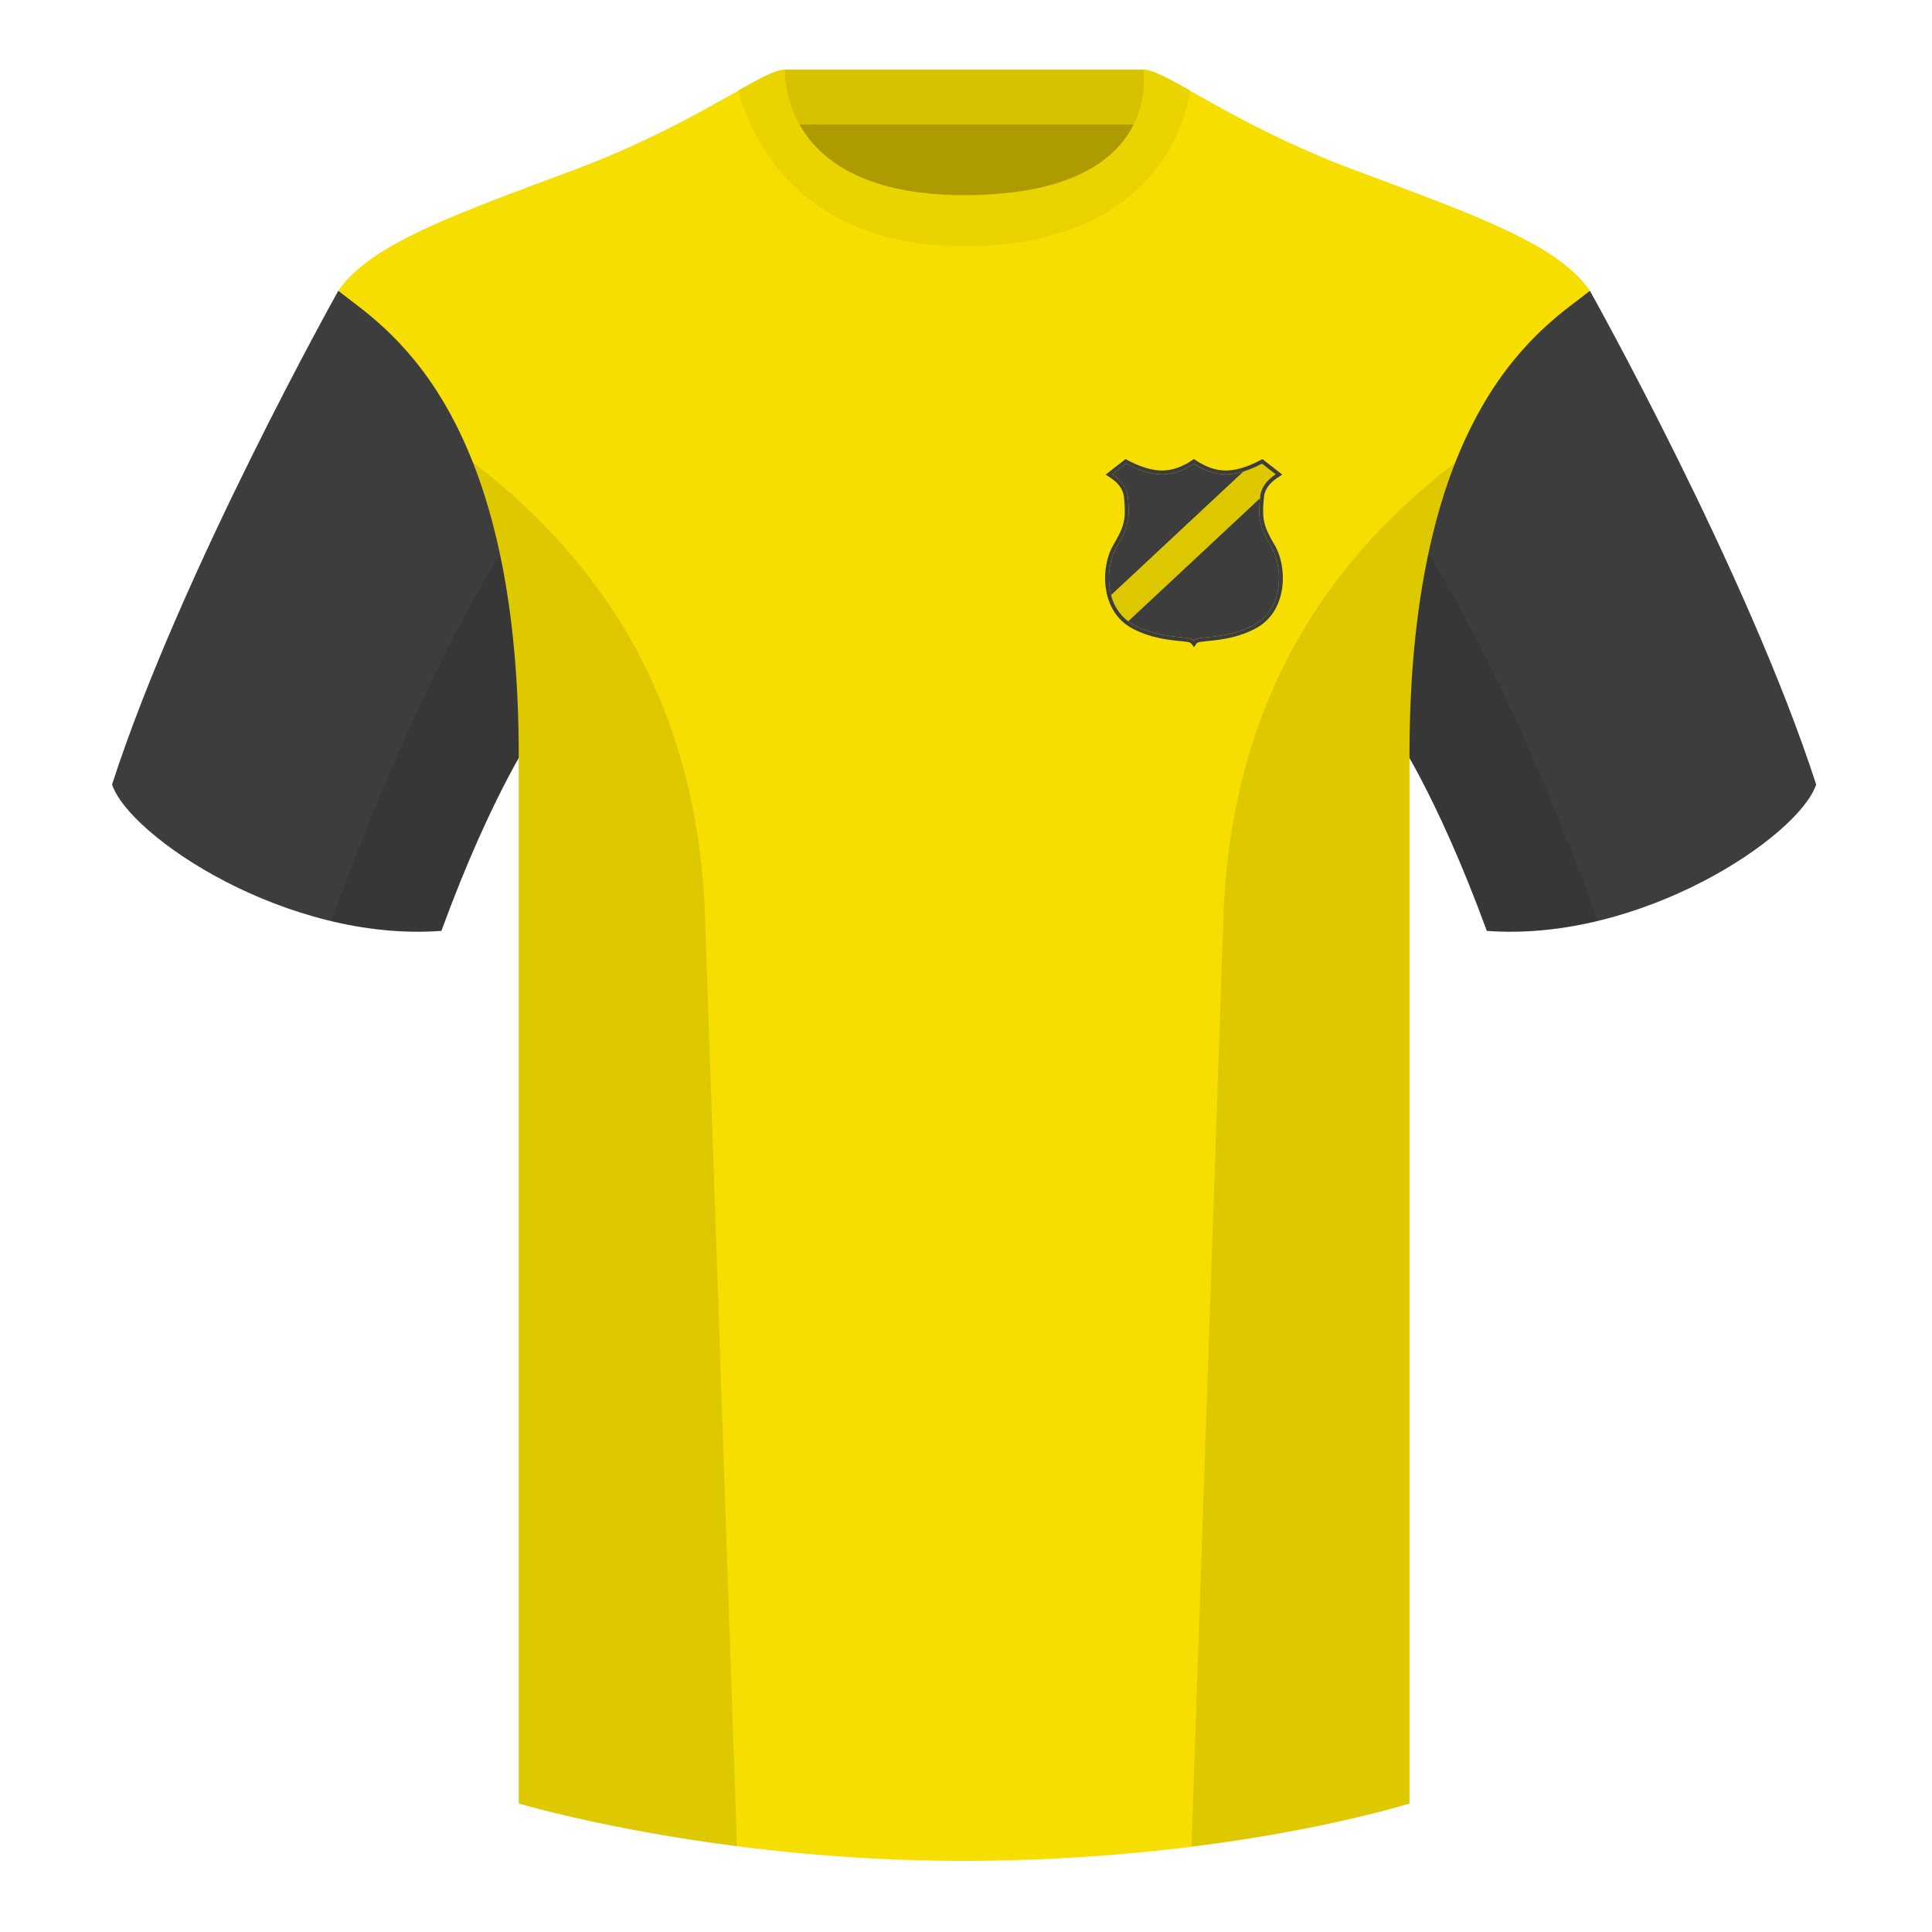 <svg xmlns="http://www.w3.org/2000/svg" width="500" height="500" fill="none" viewBox="0 0 500 500"><g fill-rule="evenodd" clip-path="url(#clip0_5839_4450)" clip-rule="evenodd"><path fill="#AD9B00" d="M203 109.22h93.65v-87.3H203v87.3Z"/><path fill="#D7C200" d="M202.86 32.23h93.46v-14.2h-93.46v14.2Z"/><path fill="#3D3D3D" d="M87.55 75.26S46.78 148.06 29 203.03c4.44 13.37 45.2 40.86 85.23 37.88 13.34-36.4 24.46-52 24.46-52s2.97-95.08-51.14-113.65M411.47 75.26s40.76 72.8 58.55 127.77c-4.44 13.37-45.2 40.86-85.23 37.88-13.34-36.4-24.46-52-24.46-52s-2.96-95.08 51.14-113.65"/><path fill="#F6DE00" d="M249.51 57.7c-50.08 0-47.8-39.47-48.74-39.14-7.52 2.62-24.13 14.94-52.44 25.5-31.87 11.88-52.63 19.31-60.78 31.2 11.11 8.91 46.7 28.97 46.7 120.34v271.14s49.65 14.86 114.88 14.86c68.93 0 115.64-14.86 115.64-14.86V195.6c0-91.37 35.59-111.43 46.7-120.34-8.15-11.89-28.9-19.32-60.78-31.2-28.36-10.58-44.98-22.92-52.48-25.51-.92-.32 4.18 39.15-48.7 39.15Z"/><path fill="#EAD400" d="M307.85 23.34c-5.77-3.23-9.73-5.34-12-5.34 0 0 5.88 32.5-46.34 32.5-48.52 0-46.34-32.5-46.34-32.5-2.28 0-6.23 2.1-12 5.34 0 0 7.37 40.39 58.4 40.39 51.48 0 58.28-35.9 58.28-40.38Z"/><path fill="#000" fill-opacity=".1" d="M413.58 238.32a93.75 93.75 0 0 1-28.8 2.6c-8.2-22.37-15.55-36.89-20-44.75v270.57s-21.1 6.71-55.87 11.12c-.18-.03-.37-.05-.55-.06l8.28-240.71c2.06-59.75 31.09-95.29 60.1-117.44a148.59 148.59 0 0 0-7 23.67c7.35 11.85 24.44 42.07 43.83 94.96l.01.04ZM190.72 477.8c-34.25-4.4-56.48-11.06-56.48-11.06V196.17c-4.46 7.87-11.81 22.38-20 44.75a93.6 93.6 0 0 1-28.52-2.53l.02-.1c19.38-52.84 36.3-83.06 43.61-94.94a148.74 148.74 0 0 0-7-23.7c29 22.15 58.04 57.69 60.1 117.44l8.27 240.7Z"/><path fill="#3D3D3D" d="m287.98 141.3.55-.94c1.34-2.34 2.03-3.9 2.34-5.52.32-1.62.28-3.38.02-6.14-.17-1.88-1.28-3.59-3.58-5.1l-1.16-.77 5.14-4.02.57.3c3.39 1.8 6.34 2.65 8.88 2.65 2.52 0 5.08-.84 7.7-2.6l.55-.36.93.6c2.49 1.6 4.93 2.36 7.34 2.36 2.43 0 5.24-.78 8.44-2.41l1.02-.53 5.13 4-1.16.78c-2.3 1.51-3.4 3.22-3.58 5.1l-.07.8c-.21 2.5-.2 4.14.17 5.7.36 1.58 1.1 3.16 2.46 5.51l.22.37c1.68 2.86 2.5 7.1 1.93 11.17-.59 4.08-2.63 8.13-6.85 10.38-3.98 2.12-7.94 2.77-10.88 3.11l-1.5.16c-.8.08-1.44.15-1.97.24-.98.17-.89.3-1.62 1.36-.46-.68-.71-1.19-1.52-1.34-.53-.1-1.21-.17-2.06-.26l-1.38-.14c-2.95-.34-6.97-.98-11-3.13-4.17-2.22-6.22-6.19-6.83-10.22-.61-4 .16-8.2 1.77-11.1Zm21.85 24a18.1 18.1 0 0 1 2.7-.4c2.99-.3 7.48-.76 11.97-3.15 7.73-4.12 7.63-14.88 4.53-20.16l-.22-.37c-2.76-4.76-3.2-6.73-2.77-11.8l.07-.81c.19-2 1.25-3.74 3.18-5.24.26-.21.55-.41.84-.61l-3.52-2.76-.45.23c-3.3 1.69-6.26 2.53-8.9 2.53-2.63 0-5.26-.84-7.88-2.52L309 120c-2.75 1.84-5.5 2.76-8.26 2.76s-5.87-.92-9.35-2.76l-3.52 2.76c.3.2.58.4.84.6 1.93 1.5 3 3.25 3.18 5.25.52 5.54.22 7.5-2.5 12.25l-.54.94c-2.98 5.36-2.98 15.88 4.65 19.95 4.49 2.39 8.98 2.85 11.97 3.15 1.16.12 2.09.22 2.7.4.5.13.78.33.82.62l.01.08v-.08c.05-.3.34-.49.83-.63Z"/><path fill="#3D3D3D" d="M293.5 161.75c-7.63-4.07-7.63-14.6-4.65-19.95l.55-.94c2.7-4.74 3-6.7 2.49-12.25-.21-2.27-1.56-4.22-4.02-5.85l3.52-2.76c3.48 1.84 6.6 2.76 9.35 2.76 2.76 0 5.51-.92 8.26-2.76l.38.25a14.54 14.54 0 0 0 7.88 2.51c2.64 0 5.6-.84 8.9-2.53l.45-.23 3.52 2.76c-2.46 1.63-3.8 3.58-4.02 5.85l-.07.8c-.42 5.08.01 7.05 2.77 11.8l.22.38c3.1 5.28 3.2 16.04-4.53 20.16-7.63 4.06-15.27 2.55-15.5 4.17v.08c0-1.75-7.76-.13-15.5-4.25Z"/><path fill="#DDC800" d="m287.56 153.98 34.22-31.94a26.53 26.53 0 0 0 4.38-1.8l.45-.24 3.52 2.76c-2.47 1.63-3.8 3.58-4.02 5.85l-.03.35-34.09 31.83a12.3 12.3 0 0 1-4.43-6.8Z"/></g><defs><clipPath id="clip0_5839_4450"><path fill="#fff" d="M0 0h500v500H0z"/></clipPath></defs></svg>